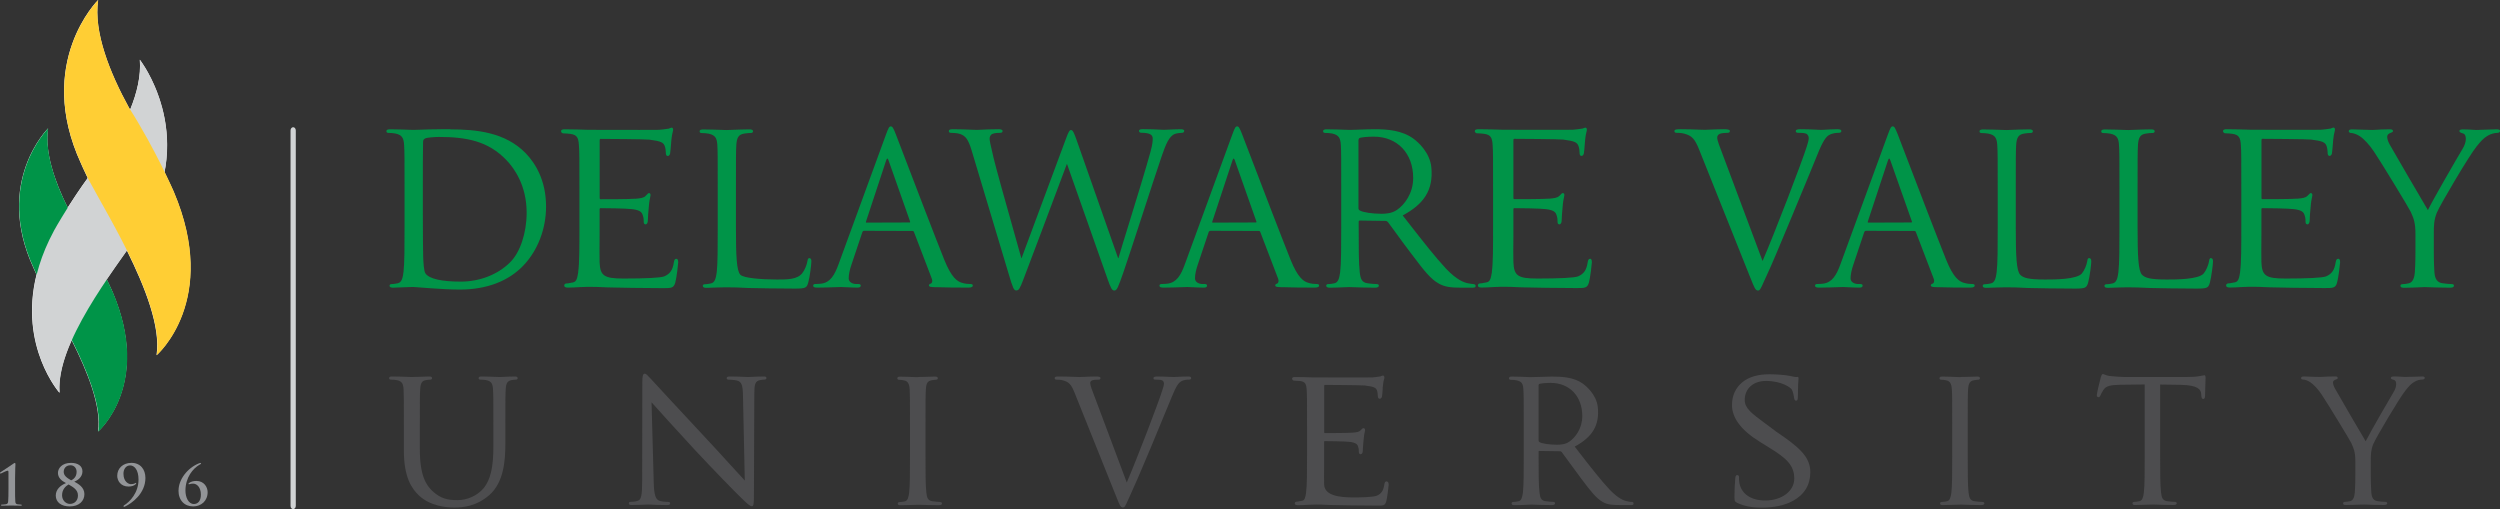<?xml version="1.0" encoding="UTF-8"?>
<svg xmlns="http://www.w3.org/2000/svg" viewBox="0 0 333.52 67.92">
  <rect x="0" y="0" width="333.52" height="67.92" fill="#333333" stroke="none"/>
  <defs>
    <style>
      .cls-1 {
        fill: #ffce34;
      }

      .cls-1, .cls-2, .cls-3 {
        mix-blend-mode: multiply;
      }

      .cls-1, .cls-2, .cls-3, .cls-4, .cls-5, .cls-6, .cls-7 {
        stroke-width: 0px;
      }

      .cls-2, .cls-5 {
        fill: #d1d3d4;
      }

      .cls-3 {
        fill: #fff;
      }

      .cls-8 {
        isolation: isolate;
      }

      .cls-4 {
        fill: #4d4d4f;
      }

      .cls-6 {
        fill: #939598;
      }

      .cls-7 {
        fill: #009448;
      }
    </style>
  </defs>
  <g class="cls-8">
    <g id="Layer_2" data-name="Layer 2">
      <g id="Layer_1-2" data-name="Layer 1">
        <g>
          <g>
            <path class="cls-3" d="m21.95,22.93c1.65-8.64-3.3-14.96-3.3-14.96.17,2.13-.37,4.41-1.29,6.66-.05-.09-.11-.17-.16-.26-2.52-4.59-4.75-10.09-4.11-14.37,0,0-8.47,8.37-2.28,21.82,0,0,.32.74.89,1.93-1.04,1.44-1.95,2.81-2.67,3.95-1.75-3.52-3.09-7.43-2.62-10.57,0,0-7.23,7.15-1.94,18.62,0,0,.14.33.4.89-2.38,9.6,3.06,15.76,3.06,15.76-.17-2.1.51-4.54,1.62-7.03,2.15,4.26,4.02,8.94,3.52,12.2,0,0,7.21-6.23,1.94-18.62,0,0-.28-.65-.78-1.69.94-1.4,1.87-2.7,2.69-3.85,2.44,4.9,4.53,10.23,3.96,13.97,0,0,8.45-7.3,2.28-21.82,0,0-.45-1.03-1.23-2.64Z"/>
            <path class="cls-7" d="m15.04,38.96s-2.08-4.8-5.11-9.56c-2.15-3.92-4.06-8.61-3.5-12.27,0,0-7.23,7.15-1.94,18.62,0,0,.29.67.82,1.77,2.5,4.65,8.64,14.45,7.8,20.06,0,0,7.21-6.23,1.94-18.62Z"/>
            <path class="cls-2" d="m7.18,30.81s2.73-4.98,6.55-9.7c2.74-3.96,5.28-8.86,4.93-13.14,0,0,7.66,9.77.77,21.6,0,0-.38.7-1.06,1.82-3.21,4.71-10.94,14.45-10.41,21.01,0,0-7.71-8.72-.77-21.6Z"/>
            <path class="cls-1" d="m23.19,25.57s-2.43-5.62-5.98-11.2c-2.52-4.59-4.75-10.09-4.11-14.37,0,0-8.47,8.37-2.28,21.82,0,0,.34.79.96,2.07,2.93,5.45,10.12,16.93,9.13,23.5,0,0,8.45-7.3,2.28-21.82Z"/>
          </g>
          <g>
            <path class="cls-6" d="m1.13,64.03v-.97c0-.18,0-.27-.11-.27-.14,0-.7.29-.86.36-.04.02-.07.03-.1.03-.02,0-.06-.04-.06-.08s.04-.08.07-.1c.03-.02,1.45-.95,1.71-1.14.07-.04.13-.1.19-.1.07,0,.09.08.09.16,0,.06-.05.79-.05,1.92v1.37c0,.71,0,1.34.03,1.67.02.24.06.35.3.4.11.02.43.04.49.04.03,0,.07.02.07.08s-.04.06-.12.06c-.56,0-1.04-.02-1.24-.02-.17,0-.79.02-1.27.02-.08,0-.13-.01-.13-.06s.03-.08.06-.08c.08,0,.46-.02.59-.05.24-.05.27-.16.3-.39.03-.33.04-.96.04-1.67v-1.18Z"/>
            <path class="cls-6" d="m7.44,66.11c0-.82.64-1.37,1.36-1.66-.61-.32-1.07-.73-1.07-1.36,0-.58.5-1.34,1.75-1.34.91,0,1.52.41,1.52,1.14,0,.78-.68,1.21-1.09,1.37.53.28,1.35.74,1.35,1.66s-.72,1.64-1.96,1.64c-1.1,0-1.86-.54-1.86-1.45Zm1.92,1.11c.58,0,1.04-.44,1.04-1.12,0-.74-.59-1.09-1.25-1.47-.4.23-.87.68-.87,1.44,0,.66.48,1.16,1.08,1.16Zm.05-5.15c-.64,0-.91.46-.91.87,0,.46.32.76.99,1.14.21-.09.73-.39.73-1.13,0-.55-.37-.88-.81-.88Z"/>
            <path class="cls-6" d="m19.4,63.77c0,2.07-1.81,3.38-2.73,3.81-.04.02-.07.03-.13.03-.03,0-.07-.04-.07-.07,0-.05.05-.1.09-.13.77-.47,1.92-1.68,1.92-3.43,0-1.31-.56-1.89-1.12-1.89-.53,0-.89.47-.89,1.1,0,1.13.73,1.4.99,1.4s.41-.05.5-.09c.08-.04.12-.08.15-.08s.06.03.06.07c0,.02-.02.07-.04.08-.21.23-.6.34-.98.34-1.07,0-1.51-.81-1.51-1.43,0-1,.76-1.73,1.9-1.73,1.21,0,1.86.89,1.86,2.01Z"/>
            <path class="cls-6" d="m23.82,65.44c0-1.44,1.14-2.99,2.75-3.64.07-.03.12-.04.16-.04.04,0,.09.02.09.07,0,.06-.1.12-.19.16-.87.49-1.89,1.69-1.89,3.46,0,.87.38,1.79,1.13,1.79.51,0,.93-.39.93-1.24,0-1.03-.56-1.48-1.04-1.48-.19,0-.28.02-.39.05-.06.01-.13.04-.16.04-.03,0-.06-.02-.06-.07s.04-.08.08-.11c.22-.16.56-.27.96-.27,1.04,0,1.51.84,1.51,1.5,0,1.15-.85,1.9-1.93,1.9-1.14,0-1.96-.79-1.96-2.13Z"/>
          </g>
          <path class="cls-5" d="m39.11,67.92c-.19,0-.35-.19-.35-.43V17.4c0-.24.16-.43.35-.43s.35.19.35.43v50.09c0,.24-.16.43-.35.43Z"/>
          <g>
            <g>
              <path class="cls-7" d="m60.09,17.24c-.21,0-.42,0-.62,0-.18,0-.35,0-.52,0-1.15,0-2.36.04-3.09.07-.33.01-.57.02-.67.02-.03,0-.17,0-.38-.01-.59-.02-1.83-.07-2.77-.07-.24,0-.49.03-.49.27,0,.14.13.21.26.21.25,0,.72.03.94.08.92.2,1.11.65,1.16,1.54.06.89.06,1.67.06,6.01v4.9c0,2.61,0,4.86-.14,6.03-.1.78-.23,1.39-.77,1.5-.12.02-.52.11-.82.11-.2,0-.27.11-.27.21,0,.23.23.27.49.27.2,0,.44-.01.7-.03.31-.02.62-.03.92-.03.54-.03.99-.03,1.11-.03.06,0,.31.02.69.05.41.03.98.08,1.62.12,1.06.08,2.6.17,3.87.17,3.53,0,6.46-1.11,8.46-3.21,1.92-2.02,3.02-4.89,3.02-7.87,0-3.54-1.47-5.81-2.71-7.1-2.72-2.81-6.61-3.19-10.05-3.19Zm-3.68,7.67c0-2.1,0-4.98.03-5.93,0-.29.07-.41.31-.52.21-.11,1.24-.19,1.79-.19,3.66,0,6.6.53,9.06,3.13.99,1.04,2.66,3.33,2.66,6.98,0,2.7-.87,5.3-2.21,6.62-1.64,1.63-4.04,2.57-6.59,2.57s-4.2-.37-4.7-1.09c-.22-.31-.27-1.47-.3-2.09-.02-.5-.05-2.95-.05-6.04v-3.45Z"/>
              <path class="cls-7" d="m108.02,34.42c-.22,0-.27.19-.3.4-.09.56-.38,1.24-.71,1.65-.68.82-1.97.82-3.33.82-2.13,0-4.46-.19-4.9-.63-.51-.5-.6-2.44-.6-6.34v-4.95c0-4.34,0-5.12.05-6.01.06-1.03.32-1.42,1.05-1.54.32-.06.71-.08.91-.08.13,0,.27-.07.27-.21,0-.24-.25-.27-.49-.27-.6,0-1.78.04-2.49.07-.28,0-.47.02-.51.02-.03,0-.17,0-.38-.01-.59-.02-1.83-.07-2.77-.07-.24,0-.49.03-.49.27,0,.14.13.21.27.21.26,0,.72.03.94.08.92.2,1.11.65,1.16,1.54.05.89.05,1.67.05,6.01v4.9c0,2.61,0,4.86-.13,6.03-.11.78-.24,1.39-.77,1.5-.15.03-.53.11-.82.11-.25,0-.27.16-.27.21,0,.23.23.27.49.27.4,0,.97-.03,1.52-.05h.07c.38,0,.73-.02.94-.02.1,0,.16,0,.2,0,.77,0,1.59.02,2.84.09,1.14.03,4.19.08,6.21.08,1.46,0,1.59-.1,1.79-.78.23-.81.42-2.49.42-2.79,0-.27-.01-.46-.21-.46Z"/>
              <path class="cls-7" d="m129.44,37.89c-.28,0-.69-.03-1.1-.16-.63-.18-1.4-.68-2.36-3.06-1.22-3.05-3.81-9.79-5.35-13.83-.59-1.54-1.02-2.66-1.13-2.95-.33-.84-.45-1.03-.66-1.03s-.32.21-.65,1.11l-6.32,17.28c-.54,1.48-1.11,2.43-2.3,2.59-.21.03-.6.05-.8.05-.18,0-.29.08-.29.21,0,.24.27.27.57.27.88,0,1.86-.04,2.51-.06.31-.01.54-.02.64-.02.12,0,.39.01.71.03.47.02,1.06.05,1.46.05.11,0,.46,0,.46-.27,0-.14-.11-.21-.33-.21h-.27c-.41,0-1.01-.2-1.01-.76,0-.5.14-1.16.38-1.85l1.44-4.3c.05-.13.13-.19.24-.19l6.44.02c.11,0,.16.03.21.14l2.37,6.2c.08.21.09.4.02.54-.04.08-.09.13-.16.15-.19.05-.23.15-.23.24,0,.2.27.21.75.23h.13c1.24.04,2.79.06,4.37.06.5,0,.6-.15.6-.27,0-.21-.23-.21-.32-.21Zm-8.03-8.23s-.05.02-.07.02l-5.77.02s-.04,0-.05-.02c-.01-.02,0-.06.01-.12l2.68-8.13c.09-.26.15-.28.17-.28.02,0,.08.02.17.28l2.86,8.11s.02.1,0,.12Z"/>
              <path class="cls-7" d="m175.64,37.89c-.28,0-.69-.03-1.1-.16-.63-.18-1.4-.68-2.36-3.06-1.22-3.05-3.81-9.79-5.35-13.83-.59-1.54-1.02-2.66-1.13-2.95-.33-.84-.45-1.03-.66-1.03s-.32.21-.65,1.11l-6.32,17.28c-.53,1.48-1.11,2.43-2.3,2.59-.21.03-.6.05-.8.05-.18,0-.29.08-.29.21,0,.24.27.27.57.27.88,0,1.86-.04,2.51-.06.31-.01.54-.02.64-.02.12,0,.39.01.71.03.47.02,1.06.05,1.46.05.12,0,.46,0,.46-.27,0-.14-.11-.21-.33-.21h-.27c-.41,0-1.01-.2-1.01-.76,0-.5.14-1.16.38-1.85l1.44-4.3c.05-.13.13-.19.24-.19l6.44.02c.11,0,.16.03.21.14l2.37,6.2c.08.21.09.4.02.54-.04.08-.09.13-.16.15-.19.05-.23.15-.23.24,0,.2.27.21.75.23h.13c1.24.04,2.79.06,4.37.06.5,0,.6-.15.6-.27,0-.21-.23-.21-.32-.21Zm-8.03-8.23s-.05.02-.07.02l-5.77.02s-.04,0-.05-.02c-.01-.02,0-.06.01-.12l2.68-8.13c.09-.26.15-.28.17-.28.02,0,.08.02.17.28l2.86,8.11s.02.1,0,.12Z"/>
              <path class="cls-7" d="m156.75,17.86c.28-.1.79-.14.93-.14.19,0,.3-.1.3-.27,0-.08-.06-.21-.44-.21-.58,0-1.31.04-1.8.06-.23.01-.39.02-.45.02-.07,0-.23,0-.44-.02-.52-.03-1.39-.07-2.39-.07-.25,0-.51.03-.51.24,0,.14.13.24.29.24,1.35,0,1.54.38,1.54.79,0,.34-.02.73-.3,1.77-.62,2.26-1.88,6.36-2.9,9.66-.59,1.91-1.1,3.56-1.37,4.5h-.05l-5.53-15.74c-.35-.99-.51-1.34-.74-1.34-.2,0-.32.16-.74,1.31l-5.88,15.82-.14-.48c-2.12-7.5-3.33-11.86-3.58-12.94-.06-.26-.12-.51-.17-.75-.2-.85-.36-1.53-.36-1.8,0-.34.18-.55.34-.63.32-.16.85-.16,1.07-.16.08,0,.32,0,.32-.24,0-.22-.31-.24-.54-.24-.98,0-1.87.04-2.4.07-.23.01-.39.02-.46.02-.1,0-.31,0-.61-.02-.67-.03-1.68-.07-2.67-.07-.33,0-.49.08-.49.24,0,.24.2.24.29.24.21,0,.89.03,1.24.16.67.26,1.04.63,1.5,2.14l4.95,16.5c.56,1.92.71,2.23,1.02,2.23.37,0,.51-.34.96-1.5.85-2.2,3.79-10.04,5.2-13.8l.6-1.6,5.44,15.43c.4,1.13.57,1.48.88,1.48.34,0,.48-.34,1.21-2.42.54-1.55,1.48-4.46,2.49-7.54.99-3.04,2.01-6.18,2.62-7.96.54-1.56.98-2.69,1.78-2.98Z"/>
              <path class="cls-7" d="m196.54,37.89q-.1,0-.23-.02c-.07-.01-.18-.03-.37-.06-.59-.1-1.55-.41-3.05-1.99-1.42-1.52-3.08-3.65-5.01-6.12-.24-.31-.49-.63-.75-.96,2.75-1.47,4.13-3.32,3.82-6.44-.2-1.94-1.72-3.32-2.41-3.82-1.52-1.09-3.44-1.24-5.12-1.24-.54,0-1.58.03-2.34.06-.46.02-.83.03-.94.03-.03,0-.17,0-.37-.01-.6-.02-1.83-.07-2.77-.07-.24,0-.49.03-.49.27,0,.14.13.21.27.21.26,0,.73.03.94.08.92.2,1.11.65,1.16,1.54.05.89.05,1.67.05,6.01v4.9c0,2.61,0,4.86-.14,6.03-.11.78-.24,1.39-.77,1.5-.15.03-.53.11-.83.11-.2,0-.26.11-.26.21,0,.23.24.27.49.27.47,0,1.31-.03,2.5-.08.07,0,.11,0,.12,0,.03,0,.16,0,.34.01.62.02,1.91.07,3.08.07.4,0,.49-.15.49-.27,0-.05-.02-.21-.27-.21s-.84-.05-1.24-.11c-.76-.1-.95-.6-1.04-1.49-.14-1.17-.14-3.42-.14-6.03v-.67c0-.16.08-.18.15-.18l3.42.05c.15,0,.22.05.33.15.24.31.61.83,1.05,1.43.59.81,1.31,1.81,1.99,2.69l.32.42c1.4,1.85,2.33,3.08,3.45,3.68.75.41,1.47.54,3,.54h1.34c.5,0,.55-.05.55-.27,0-.11-.14-.21-.3-.21Zm-15.3-19.21c0-.14.07-.24.19-.29.27-.08,1.01-.16,1.85-.16,3.14,0,5.25,2.22,5.25,5.52,0,2.05-1.16,3.57-2.16,4.25-.67.47-1.5.52-2.06.52-1.22,0-2.49-.19-2.9-.44-.12-.07-.18-.17-.18-.3v-9.1Z"/>
              <path class="cls-7" d="m90.24,34.52c-.21,0-.28.15-.34.46-.15,1.04-.5,1.55-1.28,1.89-.48.19-2.41.29-5.44.29-2.59,0-3.12-.37-3.19-2.18-.02-.4-.01-2.2,0-3.51,0-.52,0-.96,0-1.23v-2.32c0-.09.03-.15.15-.15.55,0,3.4.03,4.18.13,1.05.12,1.33.42,1.43.82.13.35.13.65.13.9,0,.19.09.31.24.31.23,0,.31-.29.31-.57,0-.19.06-1.23.13-1.8.04-.6.13-1.01.18-1.25.03-.14.05-.23.05-.28,0-.25-.15-.27-.21-.27-.1,0-.2.11-.35.27-.03.03-.07.07-.1.11-.27.27-.66.31-1.29.37h-.09c-.62.07-3.97.07-4.63.07-.11,0-.12-.04-.12-.25v-7.55c0-.21.04-.25.12-.25.36,0,6.03.03,6.52.1,1.59.2,1.84.4,2.03.82.12.3.16.74.16.96,0,.27.09.4.27.4.15,0,.26-.17.3-.33.04-.21.08-.78.12-1.23.02-.27.04-.5.05-.6.04-.49.12-.8.17-1.01.03-.13.06-.23.06-.31,0-.19-.06-.3-.18-.3-.09,0-.17.04-.25.07-.05.02-.1.04-.14.06-.06,0-.14.02-.23.03-.26.04-.66.1-1.08.13-.19,0-1.08.01-2.64.01-2.2,0-5.1,0-6.19-.01-.24,0-.38,0-.41,0-.04,0-.2,0-.43-.01-.68-.02-1.93-.06-2.9-.06-.25,0-.5.03-.5.27,0,.12.15.27.27.27.27,0,.76.04.97.07.94.13,1.08.58,1.14,1.5.07.88.07,1.66.07,5.98v4.9c0,2.72,0,4.87-.16,6.01v.08c-.13.76-.21,1.26-.71,1.35-.1.01-.21.03-.33.06-.19.04-.39.08-.55.08-.18,0-.28.14-.28.28,0,.18.17.27.5.27.45,0,1.1-.04,1.67-.07.58-.03,1.1-.03,1.24-.03.44,0,1.18,0,2.39.07,1.17.04,5.18.1,7.37.1,1.11,0,1.44,0,1.65-.75.17-.59.39-2.5.39-2.69,0-.39-.13-.47-.24-.47Z"/>
              <path class="cls-7" d="m212.15,34.52c-.21,0-.28.15-.34.46-.15,1.04-.5,1.55-1.28,1.89-.48.19-2.41.29-5.44.29-2.59,0-3.12-.37-3.19-2.18-.03-.4-.01-2.19,0-3.51,0-.52,0-.96,0-1.23v-2.32c0-.09.03-.15.16-.15.55,0,3.4.03,4.17.13,1.05.12,1.33.42,1.43.82.13.35.13.65.13.9,0,.19.09.31.24.31.23,0,.31-.29.31-.57,0-.19.06-1.22.13-1.8.04-.6.13-1.01.18-1.25.03-.14.05-.22.05-.28,0-.25-.14-.27-.21-.27-.1,0-.2.1-.35.26-.03.04-.07.07-.11.11-.28.27-.66.31-1.29.37h-.09c-.62.07-3.97.07-4.63.07-.11,0-.12-.04-.12-.25v-7.55c0-.21.04-.25.12-.25.37,0,6.03.03,6.52.1,1.6.2,1.84.4,2.03.82.12.3.16.74.16.96,0,.1,0,.4.27.4.16,0,.27-.2.3-.33.04-.21.09-.78.12-1.24.02-.27.04-.49.05-.59.04-.49.12-.8.17-1.01.03-.13.06-.22.06-.3,0-.19-.06-.3-.18-.3-.09,0-.17.04-.25.07-.05.02-.1.04-.14.05-.06,0-.13.02-.22.03-.27.04-.67.1-1.09.13-.19,0-1.08.01-2.64.01-2.2,0-5.1,0-6.19-.01-.24,0-.39,0-.41,0-.04,0-.2,0-.43-.01-.68-.02-1.93-.06-2.9-.06-.25,0-.5.03-.5.27,0,.12.15.27.27.27.27,0,.76.04.97.07.91.13,1.08.54,1.14,1.5.06.88.06,1.66.06,5.98v4.9c0,2.72,0,4.87-.16,6.01v.08c-.13.76-.21,1.26-.71,1.35-.1.01-.21.03-.33.06-.19.04-.39.08-.55.08-.18,0-.28.14-.28.28,0,.18.17.27.5.27.45,0,1.07-.03,1.67-.07.58-.03,1.09-.03,1.24-.03.44,0,1.18,0,2.39.07,1.17.04,5.18.1,7.37.1,1.11,0,1.44,0,1.65-.75.17-.59.39-2.5.39-2.69,0-.39-.13-.47-.24-.47Z"/>
              <path class="cls-7" d="m243.96,18.05c.52-.33,1.12-.33,1.32-.33.09,0,.37,0,.37-.24s-.39-.24-.52-.24c-.55,0-1.27.04-1.75.07-.21.01-.37.02-.42.02-.12,0-.36-.01-.66-.03-.57-.03-1.35-.06-2.07-.06-.41,0-.66.04-.66.27,0,.21.25.21.35.21.3,0,.72,0,1.04.11.31.16.34.5.34.6,0,.25-.12.65-.24,1.05-.62,2.01-4.29,11.58-5.92,15.34l-5.3-14.15c-.4-1.04-.75-1.94-.75-2.29,0-.17.04-.38.33-.52.23-.1.69-.14,1.04-.14.15,0,.32-.03.32-.24,0-.17-.24-.24-.79-.24-.7,0-1.49.04-2.02.06-.27.01-.48.02-.57.02-.11,0-.36,0-.69-.02-.67-.03-1.67-.06-2.56-.06-.42,0-.77.02-.77.24,0,.15.09.24.26.24s.64,0,1.05.11c.98.28,1.38.61,1.98,2.11l6.82,17.06.06.14c.49,1.24.64,1.62.99,1.62.24,0,.36-.25.77-1.18.12-.26.26-.58.44-.96.61-1.29,1.74-4.01,3.31-7.77l.5-1.21c1.34-3.22,2.6-6.26,2.89-7,.78-1.97,1.19-2.37,1.51-2.6Z"/>
              <path class="cls-7" d="m278.75,34.42c-.22,0-.27.21-.29.4-.09.56-.38,1.24-.71,1.65-.68.82-3.65.82-4.92.82-2.25,0-2.9-.22-3.31-.63-.51-.51-.6-2.45-.6-6.34v-4.95c0-4.34,0-5.12.05-6.01.06-1.03.33-1.42,1.05-1.54.32-.06.7-.08.91-.08.13,0,.27-.07.27-.21,0-.24-.25-.27-.49-.27-.59,0-1.78.04-2.49.07-.27,0-.47.02-.51.02s-.18,0-.38-.01c-.59-.02-1.83-.07-2.76-.07-.24,0-.49.03-.49.27,0,.14.13.21.27.21.26,0,.73.03.94.08.92.2,1.11.65,1.16,1.54.06.89.06,1.67.06,6.01v4.9c0,2.61,0,4.86-.14,6.03-.1.75-.23,1.39-.77,1.5-.15.03-.53.11-.82.11-.2,0-.27.11-.27.21,0,.24.25.27.49.27.4,0,1-.03,1.53-.05h.05c.38,0,.73-.02.94-.02.1,0,.17,0,.21,0,.77,0,1.59.02,2.83.09,1.14.03,4.19.08,6.21.08,1.46,0,1.59-.1,1.8-.78.23-.83.42-2.5.42-2.79,0-.26-.02-.46-.21-.46Z"/>
              <path class="cls-7" d="m295,34.42c-.22,0-.27.21-.29.4-.09.56-.38,1.24-.71,1.65-.68.82-3.65.82-4.92.82-2.26,0-2.9-.22-3.31-.63-.51-.5-.6-2.45-.6-6.34v-4.95c0-4.34,0-5.12.05-6.01.06-1.03.32-1.42,1.05-1.54.32-.06.71-.08.91-.08.13,0,.27-.07.27-.21,0-.24-.25-.27-.49-.27-.59,0-1.78.04-2.49.07-.27,0-.47.02-.51.02s-.18,0-.39-.01c-.64-.02-1.83-.07-2.76-.07-.24,0-.49.03-.49.27,0,.14.13.21.27.21.26,0,.72.03.94.08.92.2,1.11.65,1.16,1.54.06.89.06,1.67.06,6.01v4.9c0,2.61,0,4.86-.14,6.03-.1.75-.23,1.39-.77,1.5-.15.03-.53.11-.82.11-.2,0-.27.11-.27.21,0,.24.25.27.49.27.4,0,.98-.03,1.53-.05h.06c.38,0,.72-.02.94-.02.1,0,.17,0,.21,0,.76,0,1.6.03,2.83.09,1.14.03,4.19.08,6.21.08,1.46,0,1.59-.1,1.79-.78.22-.82.42-2.51.42-2.79,0-.26-.02-.46-.22-.46Z"/>
              <path class="cls-7" d="m333.12,17.25c-.34,0-1.27.04-1.95.06-.38.01-.69.03-.75.03-.07,0-.24-.01-.44-.02-.39-.03-.92-.06-1.39-.06-.32,0-.49.07-.49.21,0,.18.2.24.45.32.28.07.41.31.41.74s-.16.89-.47,1.39c-.59.97-3.97,6.81-4.59,8.11-.67-1.1-4.65-7.96-5.08-8.72-.22-.41-.35-.74-.35-1.07,0-.19.11-.35.33-.46.06-.03.12-.05.17-.07.17-.06.27-.11.27-.22,0-.17-.12-.24-.4-.24-.76,0-1.51.04-1.95.07-.19.01-.33.02-.39.02-.05,0-.32-.01-.67-.02-.69-.03-1.73-.06-2.08-.06-.38,0-.41.18-.41.24,0,.16.16.24.32.24.25,0,.77.17,1.17.44.57.38,1.28,1.15,1.88,2.05,1,1.48,4.71,7.6,4.89,8.01.36.79.64,1.41.64,2.9v2.39c0,.44,0,1.61-.08,2.78-.04.61-.22,1.37-.83,1.49-.31.07-.61.11-.82.11s-.27.11-.27.21c0,.24.25.27.49.27.59,0,1.64-.04,2.27-.07.25,0,.42-.02.46-.02.03,0,.15,0,.33.01.62.02,1.92.07,3.1.07.4,0,.49-.15.49-.27,0-.1-.07-.21-.27-.21-.24,0-.84-.05-1.24-.11-.7-.09-1.04-.55-1.1-1.49-.08-1.17-.08-2.34-.08-2.78v-2.39c0-.91,0-1.77.41-2.77.49-1.16,4.38-7.72,5.31-8.84.6-.74.9-1.07,1.46-1.41.42-.26.95-.38,1.25-.38.25,0,.41-.1.41-.27,0-.13-.16-.21-.41-.21Z"/>
              <path class="cls-7" d="m311.94,34.52c-.21,0-.28.15-.34.46-.16,1.04-.5,1.55-1.28,1.89-.48.19-2.41.29-5.44.29-2.59,0-3.12-.37-3.19-2.18-.02-.4-.01-2.2,0-3.51,0-.52,0-.96,0-1.23v-2.32c0-.08.02-.15.16-.15.55,0,3.4.03,4.17.13,1.05.12,1.33.42,1.43.82.13.35.13.65.13.9,0,.19.09.31.24.31.23,0,.31-.29.31-.57,0-.19.06-1.23.13-1.79.04-.6.13-1.01.18-1.25.03-.14.05-.23.05-.29,0-.25-.16-.27-.21-.27-.1,0-.2.11-.35.27-.03.03-.06.07-.1.1-.27.27-.66.31-1.29.37h-.09c-.62.07-3.97.07-4.63.07-.12,0-.12-.04-.12-.25v-7.55c0-.21.04-.25.12-.25.37,0,6.03.03,6.52.1,1.6.2,1.84.4,2.03.82.12.32.16.77.16.96,0,.1,0,.4.27.4.16,0,.27-.2.3-.33.04-.2.08-.77.12-1.22.02-.27.04-.51.05-.61.04-.49.12-.8.17-1.01.03-.13.06-.23.06-.31,0-.19-.06-.3-.17-.3-.09,0-.17.04-.25.07-.05.02-.1.04-.14.06-.06,0-.13.02-.22.03-.26.04-.66.1-1.08.13-.19,0-1.08.01-2.64.01-2.2,0-5.1,0-6.19-.01-.24,0-.39,0-.41,0-.04,0-.2,0-.43-.01-.68-.02-1.94-.06-2.9-.06-.25,0-.5.03-.5.27,0,.12.15.27.27.27.27,0,.76.04.97.07.91.13,1.08.55,1.14,1.5.06.88.06,1.66.06,5.98v4.9c0,2.72,0,4.87-.16,6.01v.09c-.13.75-.21,1.25-.71,1.34-.1.01-.21.03-.33.06-.19.04-.39.08-.55.08-.18,0-.28.14-.28.28,0,.18.17.27.5.27.45,0,1.07-.03,1.67-.07.58-.03,1.09-.03,1.24-.03.44,0,1.18,0,2.39.07,1.17.04,5.18.1,7.37.1,1.11,0,1.44,0,1.64-.75.17-.58.4-2.5.4-2.69,0-.39-.13-.47-.24-.47Z"/>
              <path class="cls-7" d="m263.1,37.89c-.28,0-.69-.03-1.1-.16-.63-.18-1.4-.68-2.36-3.06-1.22-3.05-3.81-9.79-5.35-13.83-.59-1.54-1.02-2.66-1.13-2.95-.33-.84-.45-1.03-.66-1.03s-.32.21-.65,1.11l-6.32,17.28c-.54,1.48-1.11,2.43-2.3,2.59-.21.03-.6.05-.8.05-.18,0-.29.08-.29.21,0,.24.27.27.57.27.88,0,1.86-.04,2.51-.06.31-.01.54-.02.64-.02.12,0,.39.01.71.03.47.02,1.06.05,1.46.05.12,0,.46,0,.46-.27,0-.14-.11-.21-.33-.21h-.27c-.41,0-1.01-.2-1.01-.76,0-.5.14-1.16.38-1.85l1.44-4.3c.05-.13.13-.19.24-.19l6.44.02c.11,0,.16.03.21.14l2.37,6.2c.08.21.09.4.02.54-.04.08-.09.13-.16.15-.19.05-.23.15-.23.24,0,.2.27.21.75.23h.13c1.24.04,2.79.06,4.37.06.5,0,.6-.15.6-.27,0-.21-.23-.21-.32-.21Zm-8.03-8.23s-.05.02-.07.02l-5.77.02s-.04,0-.06-.02c-.01-.02,0-.06.01-.12l2.68-8.13c.09-.26.15-.28.17-.28s.08.02.17.28l2.86,8.11s.02.1,0,.12Z"/>
            </g>
            <g>
              <path class="cls-4" d="m68.6,50.23c-.47,0-1.12.03-1.51.05h-.05c-.17.01-.3.02-.34.02-.03,0-.15,0-.31-.01h-.02c-.46-.02-1.33-.06-2.07-.06-.13,0-.45-.03-.45.23,0,.15.13.19.26.19.2,0,.58.02.75.06.72.15.86.5.91,1.21.05.72.05,1.35.05,4.88v2.83c0,2.72-.39,4.37-1.29,5.49-.83.99-2.16,1.6-3.49,1.6s-2.27-.2-3.36-1.22c-.83-.79-1.67-2.06-1.67-5.53v-3.17c0-3.53,0-4.16.05-4.88.05-.83.24-1.13.77-1.21.26-.04.4-.06.55-.06.13,0,.26-.05.26-.19,0-.26-.31-.23-.45-.23-.42,0-1.11.03-1.62.05h-.12c-.25.01-.44.02-.5.02-.06,0-.23,0-.46-.02h-.01c-.53-.02-1.42-.05-2.12-.05-.13,0-.45-.03-.45.23,0,.13.11.19.27.19.2,0,.58.02.75.06.72.15.86.5.91,1.21.04.72.04,1.35.04,4.88v3.3c0,3.63,1.07,5.09,1.99,5.98,1.5,1.42,3.6,1.63,4.72,1.63,1.21,0,3.01-.18,4.72-1.69,1.87-1.66,2.11-4.49,2.11-6.8v-2.42c0-3.53,0-4.16.05-4.88.04-.81.23-1.09.77-1.21.25-.04.4-.06.55-.06s.27-.06.27-.19c0-.26-.31-.23-.44-.23Z"/>
              <path class="cls-4" d="m101.76,50.23c-.6,0-1.13.03-1.48.05h-.08c-.16.01-.29.02-.36.02s-.22,0-.42-.02h-.06c-.47-.02-1.18-.05-1.87-.05-.21,0-.54-.03-.54.21,0,.06,0,.21.26.21.16,0,.68.02,1.09.11.63.16.8.59.82,2.07l.24,11.28c-.38-.4-1.04-1.12-1.85-2.02-1.05-1.16-2.28-2.5-3.43-3.73-3.63-3.89-6.87-7.39-7.2-7.76-.06-.06-.12-.13-.2-.21-.29-.32-.5-.54-.66-.54-.28,0-.33.38-.33,1.22l-.02,12.96c0,2.11-.12,2.65-.62,2.79-.29.1-.67.13-.9.13-.16,0-.26.05-.26.19,0,.27.28.23.45.23.73,0,1.45-.04,1.8-.05.18,0,.31-.01.37-.01.05,0,.17,0,.32.01h.01c.39.02,1.12.06,2.07.06.15,0,.49.03.49-.23,0-.14-.1-.19-.26-.19-.06,0-.61,0-1.11-.13-.58-.17-.78-.79-.82-2.55l-.29-10.61c.81.91,3.24,3.61,5.75,6.32,2.43,2.61,5.64,5.89,5.88,6.1,1.23,1.23,1.52,1.44,1.74,1.44.25,0,.29-.18.29-1.66l.05-13.23c0-1.39.1-1.79.77-1.93.26-.06.41-.06.52-.06.23,0,.33-.09.33-.21,0-.24-.3-.21-.49-.21Z"/>
              <path class="cls-4" d="m125.4,66.96c-.2,0-.69-.04-1.01-.09-.59-.08-.74-.46-.81-1.17-.11-.94-.11-2.69-.11-4.9v-3.98c0-3.53,0-4.16.05-4.88.04-.82.23-1.11.77-1.21.27-.04.4-.07.55-.07s.27-.06.27-.19c0-.26-.31-.23-.45-.23-.47,0-1.31.03-1.8.05h-.18c-.12.01-.21.02-.23.02s-.11,0-.24,0h-.12c-.48-.02-1.39-.06-1.93-.06-.13,0-.45-.03-.45.23,0,.15.13.19.27.19s.42.02.68.09c.45.1.66.46.7,1.19.04.72.04,1.36.04,4.88v3.98c0,2.21,0,3.95-.11,4.9-.08.62-.18,1.09-.59,1.18-.24.05-.49.09-.66.09-.2,0-.27.09-.27.19,0,.27.31.23.45.23.5,0,1.37-.03,1.84-.05h.14c.13-.01.22-.01.24-.01.03,0,.12,0,.27,0h.02c.5.02,1.55.06,2.49.06.37,0,.45-.11.45-.23,0-.1-.07-.19-.26-.19Z"/>
              <path class="cls-4" d="m158.43,50.23c-.46,0-1.09.03-1.43.05h-.07c-.13.01-.22.02-.26.02-.09,0-.27,0-.49-.02h-.07c-.46-.02-1.08-.05-1.65-.05-.29,0-.58,0-.58.23,0,.15.11.19.33.19.24,0,.58,0,.82.08.22.11.25.35.25.45,0,.2-.11.55-.2.83-.47,1.55-3.36,9.1-4.76,12.36l-4.27-11.39-.02-.04c-.33-.86-.59-1.54-.59-1.81,0-.13.03-.28.24-.38.18-.08.55-.1.82-.1.08,0,.31.03.31-.21,0-.2-.28-.21-.69-.21-.55,0-1.18.03-1.59.05h-.12c-.18.01-.33.02-.39.02-.08,0-.25,0-.49-.02h-.08c-.54-.02-1.35-.05-2.08-.05-.3,0-.67-.03-.67.21,0,.15.1.21.26.21.13,0,.51,0,.84.09.78.22,1.1.49,1.57,1.69l5.54,13.81.06.15c.4,1.01.52,1.31.84,1.31.23,0,.33-.22.66-.96.1-.22.22-.48.37-.81.49-1.04,1.4-3.17,2.67-6.19l1.01-2.44c.89-2.15,1.59-3.82,1.78-4.3.63-1.59.96-1.91,1.21-2.09.41-.26.89-.26,1.04-.26.24,0,.36-.05.36-.21,0-.24-.34-.21-.47-.21Z"/>
              <path class="cls-4" d="m236.86,57.51l-.66-.5c-.24-.18-.46-.34-.68-.5-1.84-1.36-2.76-2.04-2.76-3.15,0-1.52,1.14-2.54,2.83-2.54,2.12,0,3.32.9,3.46,1.16.13.23.27.83.3,1.1.02.15.05.37.27.37s.23-.29.23-.6c0-1.22.06-1.96.08-2.23,0-.09.01-.14.01-.17,0-.24-.22-.15-.32-.15-.19,0-.34-.05-.78-.14-.63-.14-1.91-.23-2.8-.23-1.48,0-2.74.34-3.63,1.09-.89.75-1.35,1.79-1.35,3.01,0,1.73,1.24,3.38,3.7,4.9l1.35.84c2.21,1.35,3.26,2.31,3.26,4.08,0,1.67-1.67,2.92-3.88,2.92-1.84,0-3.12-.84-3.42-2.24-.07-.31-.07-.61-.07-.82,0-.12,0-.33-.25-.33-.2,0-.22.2-.25.44,0,.07-.01.17-.02.28h0c-.04.47-.09,1.23-.09,2.12,0,.63.03.7.4.88.89.42,1.93.62,3.18.62,1.69,0,3.07-.28,4.22-.9,1.52-.83,2.32-2.13,2.32-3.83,0-2.02-1.43-3.32-4.65-5.47Z"/>
              <path class="cls-4" d="m264.44,66.96c-.2,0-.69-.04-1.01-.09-.59-.08-.73-.46-.81-1.17-.11-.94-.11-2.69-.11-4.9v-3.98c0-3.53,0-4.16.05-4.88.05-.81.24-1.11.77-1.21h.02c.26-.04.39-.07.53-.07.13,0,.26-.05.26-.19,0-.26-.31-.23-.44-.23-.47,0-1.31.03-1.81.05h-.18c-.13.01-.21.02-.24.02-.03,0-.15,0-.33-.01h-.02c-.64-.03-1.43-.06-1.93-.06-.13,0-.45-.03-.45.23,0,.15.13.19.27.19s.42.02.68.09c.45.1.66.46.7,1.19.05.72.05,1.35.05,4.88v3.98c0,2.21,0,3.95-.11,4.9-.08.59-.18,1.09-.59,1.17-.19.04-.46.09-.66.09s-.26.09-.26.19c0,.27.31.23.45.23.46,0,1.23-.03,1.85-.05h.07c.16,0,.27-.01.3-.01s.12,0,.27,0h.02c.5.02,1.55.06,2.5.06.39,0,.45-.14.45-.23s-.07-.19-.26-.19Z"/>
              <path class="cls-4" d="m294.06,50.07s-.11.01-.2.03h-.02c-.1.03-.25.06-.43.08-.4.08-.93.11-1.59.11h-8.49c-.28,0-1.15-.05-1.78-.12-.38-.03-.6-.13-.76-.19-.1-.04-.17-.08-.25-.08-.13,0-.21.2-.29.45v.04c-.05.14-.52,2.07-.52,2.31,0,.21.11.29.2.29.18,0,.25-.14.31-.29.07-.15.13-.31.37-.68.34-.51.84-.66,2.24-.69l3.27-.04v9.49c0,2.21,0,3.95-.11,4.9-.08.62-.18,1.09-.59,1.18-.24.05-.49.09-.66.09-.2,0-.27.09-.27.19,0,.27.31.23.45.23.49,0,1.37-.03,1.84-.05h.14c.13-.01.22-.01.24-.01.03,0,.12,0,.27,0h.02c.5.02,1.55.06,2.49.06.37,0,.45-.11.45-.23,0-.1-.07-.19-.27-.19s-.69-.04-1.01-.09c-.59-.08-.74-.47-.81-1.17-.12-.94-.12-2.69-.12-4.9v-9.49l2.77.04c2.28.05,2.64.62,2.7,1.17l.02.25c.02.25.05.46.26.46.06,0,.24-.03.24-.38,0-.08,0-.33.02-.72v-.09c.02-.57.05-1.21.05-1.62,0-.13,0-.36-.2-.36Z"/>
              <path class="cls-4" d="m323.1,50.23c-.26,0-.93.02-1.48.04h-.26c-.23.02-.42.02-.46.02-.06,0-.19,0-.37-.02h-.04c-.3-.02-.72-.05-1.08-.05s-.45.09-.45.19c0,.17.17.2.39.27h.02c.2.06.3.23.3.56s-.12.71-.37,1.11c-.38.62-3.08,5.28-3.7,6.52-.67-1.11-3.75-6.41-4.08-7.01-.17-.31-.28-.58-.28-.84,0-.14.08-.25.24-.33.05-.02.09-.04.14-.06.14-.06.25-.07.25-.2,0-.22-.22-.21-.38-.21-.61,0-1.21.03-1.57.05h-.02c-.14.01-.26.02-.3.02-.03,0-.17,0-.36-.01h-.33c-.54-.03-1.29-.06-1.55-.06-.34,0-.38.14-.38.21,0,.14.12.21.31.21s.6.13.92.35c.46.31,1.03.92,1.52,1.65.81,1.21,3.83,6.17,3.97,6.5v.02c.29.63.52,1.13.52,2.32v1.95c0,.36,0,1.31-.07,2.26-.05.7-.26,1.09-.64,1.17-.24.05-.49.09-.66.09-.2,0-.26.09-.26.19,0,.27.31.23.44.23.5,0,1.4-.04,1.84-.05h.13c.13-.01.22-.01.24-.01.03,0,.12,0,.27,0h.02c.5.02,1.55.06,2.5.06.39,0,.44-.14.44-.23,0-.11-.08-.19-.26-.19-.2,0-.69-.04-1.01-.09-.54-.07-.8-.43-.85-1.17-.07-.95-.07-1.9-.07-2.26v-1.95c0-.74,0-1.43.33-2.23.4-.94,3.56-6.27,4.31-7.17.48-.6.73-.87,1.18-1.14.33-.21.74-.3,1-.3.23,0,.38-.07.38-.23,0-.14-.14-.19-.38-.19Z"/>
              <path class="cls-4" d="m185,64.21c-.22,0-.28.19-.32.42-.12.82-.39,1.23-1,1.5-.6.23-2.49.23-3.11.23-1.79,0-3.86-.2-3.92-1.72-.02-.3-.01-1.57,0-2.59v-.71c0-.22,0-.41,0-.54v-1.88c0-.05,0-.07.08-.07.25,0,2.66.02,3.33.1.83.1,1.04.33,1.12.64.1.28.1.51.1.71,0,.18.09.3.24.3.18,0,.29-.19.29-.51,0-.15.05-.99.11-1.45.03-.48.1-.81.15-1.01.02-.11.04-.19.04-.24,0-.2-.11-.27-.22-.27-.1,0-.18.09-.31.22,0,0,0,0,0,0-.02.02-.04.04-.06.06l-.03.03c-.21.21-.52.24-1.03.29h-.05c-.49.05-2.96.06-3.7.06q-.05,0-.05-.16v-6.12c0-.15.03-.15.05-.15.26,0,4.99.03,5.37.08,1.27.15,1.46.31,1.61.63.09.24.12.59.12.76,0,.31.15.38.27.38.15,0,.26-.16.29-.31.03-.16.07-.59.09-.97v-.18c.02-.15.03-.28.04-.34.03-.39.09-.61.14-.78.03-.12.05-.16.05-.23,0-.27-.15-.29-.19-.29-.08,0-.16.04-.23.07-.04.02-.07.03-.1.04-.05,0-.11.02-.18.03-.21.03-.53.08-.88.11-.15,0-.86.01-2.16.01-1.71,0-4,0-5.09-.01h-.33s-.14,0-.31,0h-.1c-.58-.02-1.54-.05-2.29-.05-.15,0-.45-.03-.45.24,0,.13.14.24.27.24.21,0,.61.03.79.05.69.09.83.39.88,1.17.05.71.05,1.34.05,4.84v3.98c0,2.2,0,3.94-.13,4.87v.08c-.11.61-.17.98-.54,1.04-.07,0-.14.02-.22.04h-.05c-.15.04-.31.07-.43.07-.18,0-.27.11-.27.24,0,.12.08.24.46.24.32,0,.77-.02,1.36-.06.47-.02.89-.03,1-.03.36,0,.95,0,1.94.06.97.03,4.33.08,6.07.08.9,0,1.2.06,1.38-.58.13-.48.32-2.04.32-2.2,0-.35-.13-.43-.24-.43Z"/>
              <path class="cls-4" d="m217.64,66.96q-.08,0-.18-.02h-.03c-.06-.02-.14-.03-.27-.05-.47-.08-1.24-.33-2.45-1.6-1.15-1.23-2.5-2.96-4.05-4.96l-.58-.75c2.4-1.3,3.32-2.87,3.08-5.25-.18-1.76-1.68-2.92-1.98-3.14-1.24-.89-2.81-.95-4.19-.95-.42,0-1.2.02-1.9.05h-.06c-.35.01-.62.02-.71.02-.02,0-.05,0-.11,0h-.19c-.36-.02-1.45-.07-2.26-.07-.13,0-.45-.03-.45.24,0,.14.13.19.27.19.21,0,.58.02.75.07.72.15.86.5.9,1.21.05.72.05,1.36.05,4.88v3.98c0,2.12,0,3.95-.11,4.89-.09.61-.18,1.09-.59,1.17-.34.07-.55.09-.66.09-.18,0-.26.08-.26.19,0,.27.32.24.45.24.39,0,1.07-.02,2.03-.07h.09s.08,0,.18,0h.1c.5.02,1.55.06,2.5.06.39,0,.45-.14.45-.24s-.07-.19-.27-.19-.68-.04-1.01-.09c-.58-.08-.73-.46-.8-1.17-.12-.94-.12-2.77-.12-4.89v-.55c0-.09.04-.09.07-.09l2.78.04c.11,0,.16.03.23.1.19.25.5.67.85,1.16.46.64,1.07,1.47,1.61,2.19l.26.35c1.14,1.51,1.9,2.51,2.82,3,.61.33,1.21.38,2.46.38h1.09c.39,0,.5,0,.5-.24,0-.12-.13-.19-.29-.19Zm-12.38-15.56c0-.09.04-.16.12-.19.21-.06.81-.13,1.49-.13,2.52,0,4.22,1.78,4.22,4.43,0,1.65-.93,2.87-1.73,3.41-.53.37-1.19.41-1.65.41-.98,0-2-.15-2.33-.35-.08-.05-.12-.11-.12-.2v-7.39Z"/>
            </g>
          </g>
        </g>
      </g>
    </g>
  </g>
</svg>